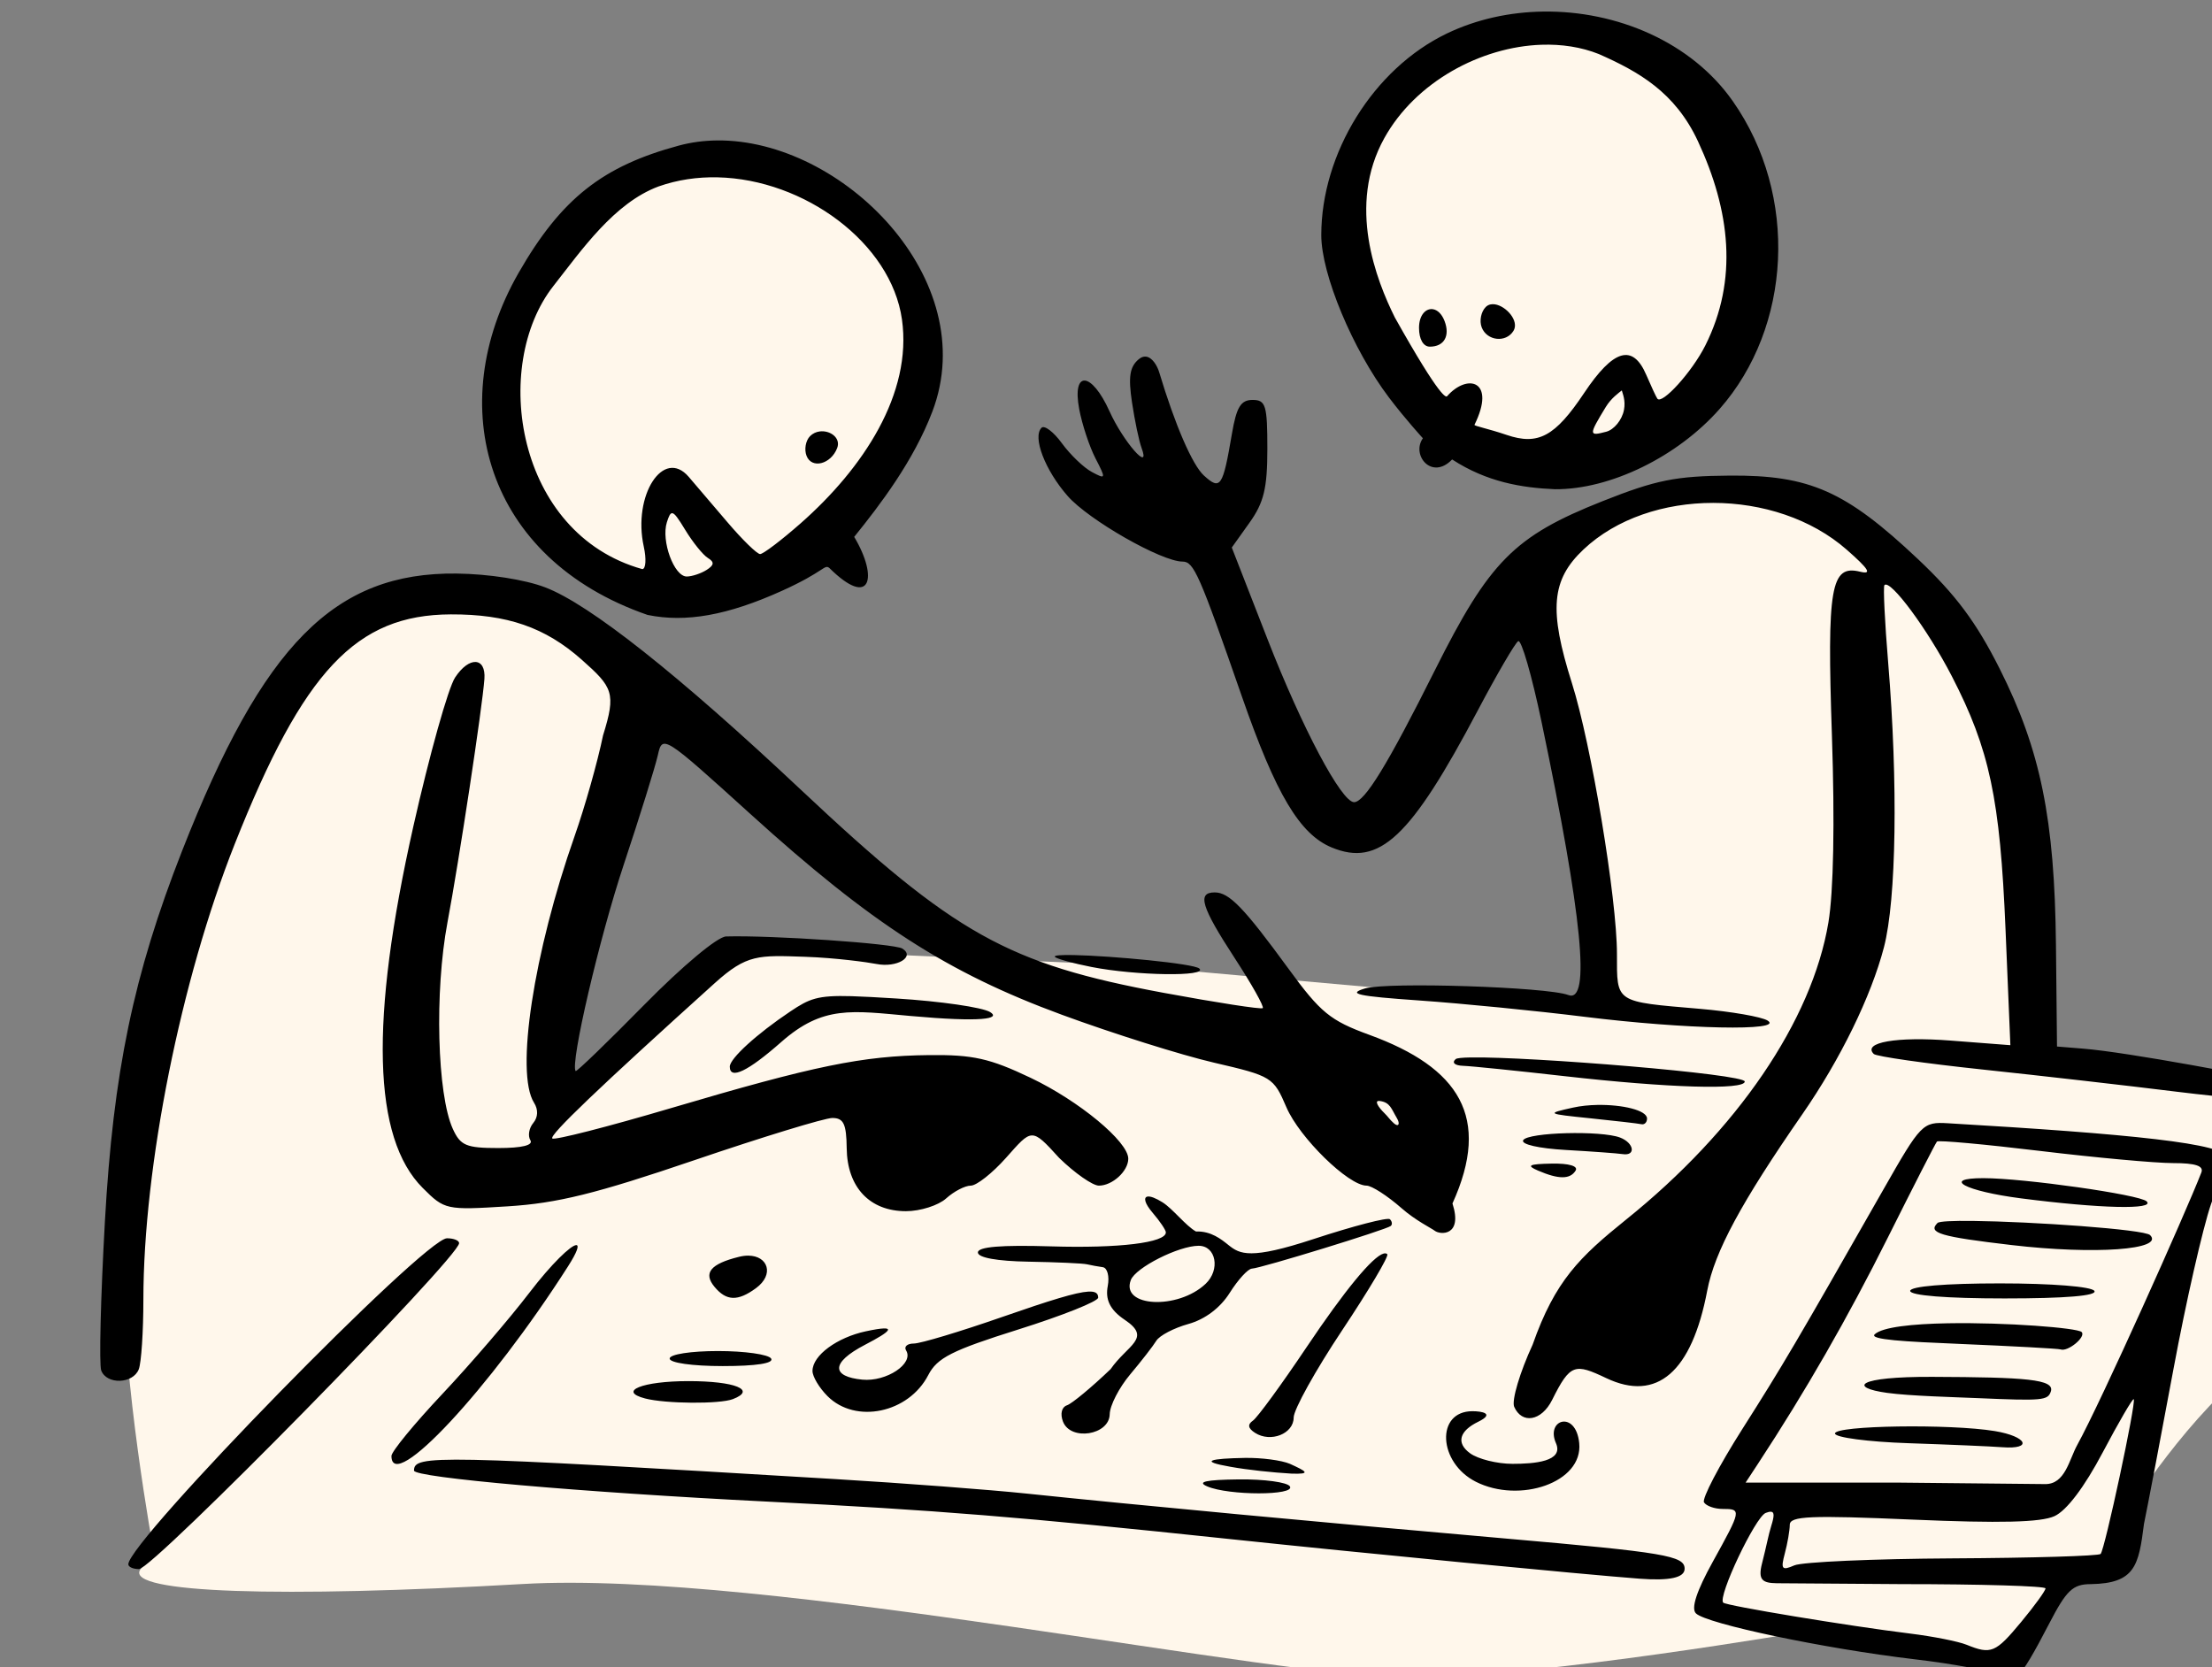 <?xml version="1.0" encoding="UTF-8"?> <svg xmlns="http://www.w3.org/2000/svg" width="299.021mm" height="225.381mm" viewBox="0 0 299.021 225.381"><rect x="0" y="0" width="299.021" height="225.381" fill="#808080" stroke="none"/><path d="m 32761.66,3854.546 c 0,0 -34.06,58.989 -36.379,73.136 -2.319,14.147 3.867,58.675 19.586,74.291 7.474,15.152 56.437,46.386 87.018,38.191 30.58,-8.195 84.784,-55.971 100.074,-95.475 15.29,-39.504 2.242,-58.828 -19.404,-91.606 -54.242,-35.018 -111.555,-50.665 -150.895,1.463 z m 492.117,-99.938 c -13.133,-0.07 -25.753,2.795 -36.504,9.23 -38.225,22.883 -65.629,67.334 -60.131,109.853 16.321,79.163 70.869,118.203 142.854,92.537 71.984,-25.666 66.488,-125.393 41.92,-164.201 -17.658,-27.893 -54.576,-47.24 -88.139,-47.42 z m 107.768,233.557 c -27.489,-0.541 -86.674,10.668 -100.762,33.705 -14.087,23.038 7.216,86.353 13.916,116.967 6.7,30.614 10.051,111.941 10.051,111.941 l -44.414,-1.902 -197.914,-17.703 -199.547,-8.967 -86.16,79.549 c 0,0 -6.357,-11.905 -4.811,-36.488 1.546,-24.584 30.925,-104.752 38.828,-137.299 7.903,-32.546 3.695,-68.571 -63.48,-85.424 -67.174,-16.853 -102.566,21.723 -129.539,79.781 -26.972,58.058 -64.813,205.768 -65.586,263.053 -0.773,57.285 15.291,144.256 15.291,144.256 0,0 -0.09,-1.624 -6.873,10.127 -6.787,11.751 71.384,14.226 195.424,7.113 124.04,-7.112 386.39,48.849 454.681,47.844 68.291,-1.005 199.031,-23.578 199.031,-23.578 l 104.014,18.637 25.686,-42.598 28.345,-7.498 6.186,-28.836 c 0,0 32.47,-52.183 67.775,-77.617 35.305,-25.434 24.653,-137.994 15.461,-138.535 -9.191,-0.541 -126.566,-15.002 -126.566,-15.002 0,0 -2.491,-33.86 -2.147,-68.648 0.343,-34.788 -27.144,-129.491 -49.478,-161.496 -22.334,-32.005 -69.924,-60.84 -97.412,-61.381 z" fill="#FFF7EB" paint-order="markers stroke fill" transform="translate(330.731,100.106) matrix(0.265,0,0,0.265,-8935.049,-1090.907)"></path><path d="m 33256.328,3744.773 c -17.045,0.239 -33.98,3.897 -49.172,11.203 -37.526,18.046 -64.022,61.163 -64.022,102.861 0,19.933 16.048,58.411 34.549,82.838 8.42,11.117 17.281,20.758 17.281,20.758 -6.053,8.557 4.541,21.648 14.916,10.809 17.719,11.524 35.45,14.461 52.493,15.188 28.148,0.197 62.497,-16.566 84.001,-40.996 36.589,-41.568 40.477,-108.813 6.639,-157.018 -21.162,-30.147 -59.188,-46.169 -96.685,-45.643 z m -0.891,16.928 c 10.28,-0.354 20.281,1.154 29.271,4.738 20.25,8.954 38.893,19.394 50.571,44.492 16.444,35.343 20.598,70.585 3.76,104.172 -6.775,13.515 -22.154,30.39 -24.481,27.111 -0.616,-0.866 -3.157,-6.322 -5.648,-12.123 -6.883,-16.022 -16.76,-13.125 -31.723,9.301 -14.774,22.142 -23.426,26.813 -39.52,21.332 -9.449,-3.219 -16.675,-4.56 -16.38,-5.158 11.15,-22.57 -3.532,-26.419 -13.973,-14.592 -0.448,0.507 -2.923,2.153 -26.625,-40.094 -9.471,-19.057 -24.515,-57.157 -5.406,-91.547 15.979,-28.758 49.315,-46.572 80.154,-47.633 z m -420.576,48.812 c -6.606,0.073 -13.127,0.92 -19.449,2.625 -38.66,10.428 -59.874,26.811 -81.704,64.855 -38.923,67.838 -16.891,145.961 65.731,174.553 19.543,4.02 40.848,0.211 68.43,-12.232 21.973,-9.913 21.734,-13.777 24.31,-11.717 21.136,20.967 25.144,4.986 12.686,-15.857 13.28,-16.446 30.328,-38.817 39.875,-63.922 25.624,-67.377 -46.025,-139.006 -109.879,-138.305 z m 0.299,18.82 c 44.254,0.969 88.558,33.459 94.072,72.516 5.339,37.821 -19.725,75.841 -51.662,103.953 -9.815,8.639 -19.13,15.707 -20.697,15.707 -1.565,0 -9.086,-7.334 -16.709,-16.299 -7.625,-8.965 -16.494,-19.36 -19.713,-23.1 -12.901,-14.999 -28.666,9.45 -22.93,35.562 1.392,6.328 1.048,11.506 -0.762,11.506 -64.589,-18.087 -77.242,-103.799 -45.342,-144.41 14.494,-18.452 30.982,-42.306 53.59,-50.766 9.73,-3.44 19.94,-4.894 30.153,-4.67 z m 396.57,64.789 c -0.824,-0.126 -1.628,-0.115 -2.379,0.062 -0.858,0.202 -1.649,0.62 -2.324,1.295 -2.402,2.404 -3.334,7.077 -2.065,10.383 2.655,6.917 12.371,8 16.2,1.807 3.102,-5.021 -3.665,-12.663 -9.432,-13.547 z m -31.473,2.512 c -3.634,-0.702 -7.265,2.785 -7.265,9.488 0,5.791 2.19,9.588 5.527,9.588 7.268,0 10.409,-5.492 7.498,-13.078 -1.398,-3.647 -3.58,-5.577 -5.76,-5.998 z m -146.66,24.145 c -1.107,-0.09 -2.298,0.281 -3.543,1.315 -4.634,3.846 -5.439,8.947 -3.48,22.016 1.403,9.356 3.599,19.811 4.879,23.232 4.907,13.118 -9.371,-3.192 -16.358,-18.686 -9.168,-20.329 -19.19,-21.051 -15.451,-1.113 1.47,7.838 5.221,19.171 8.33,25.188 5.414,10.465 5.332,10.765 -1.883,6.904 -4.145,-2.219 -11.014,-8.805 -15.259,-14.635 -4.246,-5.83 -8.932,-9.388 -10.413,-7.908 -4.706,4.705 1.797,21.652 13.366,34.826 10.746,12.241 47.864,33.422 58.57,33.422 5.77,0 8.518,6.251 30.359,69.035 17.273,49.646 29.411,70.035 45.715,76.789 24.26,10.048 40.242,-4.947 74.59,-69.983 9.72,-18.404 18.978,-34.269 20.572,-35.254 1.593,-0.985 6.947,17.525 11.895,41.133 20.831,99.421 25.182,143.802 13.662,139.381 -10.735,-4.119 -92.204,-6.762 -103.664,-3.363 -9.314,2.763 -4.039,3.933 27.711,6.146 21.571,1.504 59.478,5.247 84.232,8.318 51.388,6.375 102.103,7.429 93.43,1.943 -3.063,-1.937 -18.597,-4.636 -34.518,-5.998 -43.667,-3.735 -42.375,-2.881 -42.375,-28.016 0,-28.203 -13.106,-106.996 -22.978,-138.152 -11.834,-37.349 -10.511,-52.677 5.888,-68.143 33.66,-31.744 98.093,-31.689 134.313,0.113 11.347,9.963 13.034,12.745 6.795,11.207 -14.963,-3.687 -16.926,7.777 -14.354,83.85 1.49,44.113 0.823,79.411 -1.798,95.086 -8.379,50.104 -46.501,106.047 -103.362,151.684 -23.43,18.91 -36.026,30.955 -47.517,63.67 -6.486,14.029 -10.734,28.267 -9.44,31.641 3.915,8.994 13.947,7.487 19.424,-3.519 9.207,-18.5 11.582,-18.634 27.604,-11.031 25.848,12.265 43.604,-3.151 51.482,-44.695 3.751,-19.778 17.353,-44.993 48.519,-89.951 19.356,-27.92 35.102,-60.134 41.62,-85.154 6.337,-24.332 7.227,-83.754 2.17,-144.963 -1.755,-21.094 -2.613,-38.983 -1.928,-39.754 2.919,-3.298 22.06,22.562 34.398,46.469 19.257,37.326 24.598,62.5 27.379,129.096 l 2.471,59.105 -30.426,-2.348 c -27.637,-2.131 -45.169,0.92 -39.258,6.83 1.266,1.264 26.239,4.835 55.502,7.936 29.262,3.101 73.912,8.205 99.225,11.344 25.313,3.139 51.204,5.121 57.529,5.383 15.881,0.658 17.693,-5.532 3.965,-8.521 -22.215,-4.837 -86.381,-16.985 -109.379,-18.854 l -13.369,-1.086 -0.535,-51.775 c -0.665,-64.24 -7.839,-99.465 -28.713,-140.93 -11.94,-23.723 -22.355,-37.7 -41.69,-55.939 -36.802,-34.716 -55.249,-42.897 -96.005,-42.586 -27.588,0.211 -37.565,2.216 -64.868,13.039 -45.019,17.846 -57.715,30.644 -85.533,86.236 -24.076,48.111 -35.836,67.309 -41.226,67.309 -6.421,0 -26.438,-37.685 -44.168,-83.162 l -18.219,-46.727 9.072,-12.719 c 7.304,-10.242 9.072,-17.579 9.072,-37.65 0,-22.256 -0.81,-24.93 -7.564,-24.93 -5.972,0 -8.184,3.634 -10.508,17.26 -4.637,27.18 -5.828,28.968 -14.238,21.357 -5.914,-5.353 -14.766,-25.791 -22.871,-52.779 -0.971,-3.235 -3.529,-7.667 -6.848,-7.938 z m 242.846,17.246 c 0.301,1.455 2.068,4.902 1.088,10.025 h -0.01 c -0.96,5.033 -5.028,10.008 -9.037,11.057 -8.966,2.348 -8.979,1.774 -0.231,-12.609 2.803,-4.609 6.714,-7.274 8.19,-8.473 z m -409.186,20.928 c -1.767,0.233 -3.499,0.988 -4.902,2.391 -2.249,2.248 -3.061,6.761 -1.807,10.031 2.623,6.833 12.45,4.349 15.635,-3.953 1.991,-5.185 -3.625,-9.169 -8.926,-8.469 z m -75.277,41.695 c 1.306,-2e-4 3.135,2.681 6.705,8.551 3.837,6.311 9.028,12.741 11.533,14.289 3.42,2.114 3.26,3.638 -0.646,6.113 -2.862,1.813 -7.403,3.323 -10.092,3.355 -6.49,0.078 -13.19,-18.164 -10.17,-27.682 0.954,-3.004 1.654,-4.627 2.67,-4.627 z m -109.875,30.795 c -62.329,-0.719 -98.761,36.084 -140.127,141.555 -24.772,63.164 -35.093,112.793 -39.359,189.248 -2.157,38.695 -2.991,72.78 -1.852,75.746 2.808,7.317 16.273,6.844 19.158,-0.674 1.28,-3.336 2.338,-19.301 2.338,-35.477 0.03,-67.972 19.091,-163.046 46.619,-232.463 35.041,-88.363 61.897,-116.912 110.17,-117.107 28.765,-0.117 48.219,6.612 66.807,23.107 15.846,14.061 17.661,16.93 10.889,38.617 -2.773,13.467 -9.294,36.566 -14.495,51.332 -20.957,59.506 -30.308,120.874 -20.726,136.024 2.238,3.539 2.094,7.387 -0.389,10.379 -2.171,2.615 -2.834,6.556 -1.473,8.758 1.59,2.573 -4.239,4.004 -16.312,4.004 -16.398,0 -19.353,-1.239 -23.227,-9.746 -8.011,-17.576 -9.378,-70.047 -2.748,-105.312 5.98,-31.802 17.799,-109.709 18.852,-124.258 0.808,-11.194 -7.83,-11.588 -14.975,-0.684 -3.52,5.373 -13.101,39.566 -21.293,75.984 -22.275,99.051 -20.722,158.863 4.789,184.373 11.198,11.198 11.874,11.346 43.34,9.383 25.361,-1.582 45.035,-6.446 95.235,-23.539 34.8,-11.849 66.482,-21.531 70.4,-21.531 5.727,0.01 7.17,3.035 7.313,15.424 0.245,19.918 11.725,32.121 30.218,32.121 7.323,0 16.559,-2.933 20.52,-6.519 3.964,-3.586 9.614,-6.519 12.56,-6.519 2.945,0 11.024,-6.374 17.953,-14.164 13.256,-14.9 12.945,-15.616 27.106,0 7.98,7.79 17.11,14.164 20.291,14.164 6.903,0 14.986,-7.409 14.986,-13.736 0,-8.711 -25.137,-29.524 -49.857,-41.283 -20.837,-9.91 -29.341,-11.812 -51.777,-11.57 -33.96,0.365 -58.387,5.382 -131.59,27.031 -32.294,9.551 -59.561,16.521 -60.594,15.488 -1.645,-1.647 23.63,-25.816 82.879,-79.244 16.39,-14.78 22.261,-14.236 46.023,-13.424 15.855,0.542 32.231,2.828 36.465,3.668 10.373,2.056 19.974,-3.672 13.186,-7.867 -4.145,-2.562 -66.326,-6.834 -89.899,-6.176 -4.384,0.122 -22.225,15.033 -41.82,34.945 -18.797,19.103 -34.515,34.28 -34.932,33.727 -2.851,-3.794 11.995,-67.515 24.51,-105.188 8.29,-24.966 16.137,-50.163 17.434,-55.992 2.327,-10.466 2.924,-10.087 47.336,30.158 61.697,55.907 100.345,80.815 158.697,102.279 26.049,9.582 60.971,20.582 77.609,24.441 29.555,6.857 30.402,7.377 36.998,22.768 6.661,15.539 31.652,39.975 40.883,39.975 2.611,0 10.641,5.178 17.85,11.506 7.208,6.328 15.266,10.217 16.92,11.506 2.787,2.171 14.455,2.828 9.056,-13.916 19.969,-44.014 3.413,-69.314 -42.441,-86.033 -19.905,-7.257 -24.854,-11.304 -41.141,-33.623 -22.804,-31.255 -30.301,-39.016 -37.691,-39.016 -9.104,0 -6.891,7.304 10.115,33.406 8.727,13.393 15.198,24.926 14.381,25.627 -0.817,0.701 -23.54,-2.808 -50.498,-7.799 -79.597,-14.735 -106.737,-29.914 -184.936,-103.438 -62.664,-58.917 -107.899,-94.737 -130.58,-103.398 -10.407,-3.975 -28.894,-6.86 -45.154,-7.047 z m 314.758,194.611 c -6.458,-0.132 -10.411,0.13 -9.573,0.969 0.992,0.993 9.381,3.293 18.635,5.111 22.79,4.476 59.569,5.006 54.99,0.793 -2.757,-2.536 -44.678,-6.476 -64.052,-6.873 z m -113.266,20.975 c -17.628,-0.505 -21.619,1.308 -31.31,7.791 -17.068,11.416 -30.885,24.01 -30.885,28.152 0,6.866 9.223,2.452 26.26,-12.568 21.284,-18.762 35.916,-15.984 65.787,-13.289 36.815,3.321 46.294,1.429 40.777,-1.969 -3.938,-2.427 -25.422,-5.543 -47.74,-6.926 -9.621,-0.596 -17.014,-1.023 -22.889,-1.191 z m 315.762,31.256 c -4.347,0.073 -7.084,0.339 -7.66,0.842 -2.117,1.845 -0.508,3.283 3.836,3.43 4.113,0.139 27.325,2.504 51.582,5.258 53.01,6.017 92.047,7.185 92.047,2.754 0,-3.83 -109.374,-12.795 -139.805,-12.283 z m -46.438,22.201 c 5.396,0.674 5.967,4.055 8.727,8.654 1.902,3.169 0.819,4.763 -1.438,2.768 -2.258,-1.995 -2.998,-3.401 -4.791,-5.137 -3.045,-2.948 -5.59,-6.671 -2.498,-6.285 z m 111.041,2.018 c -4.252,0.077 -8.521,0.506 -12.349,1.353 -13.836,3.064 -13.68,3.159 8.929,5.479 12.656,1.298 24.307,2.649 25.889,3.004 1.582,0.355 2.875,-0.943 2.875,-2.885 0,-4.248 -12.59,-7.181 -25.344,-6.951 z m 178.893,9.352 c -12.932,-0.759 -13.804,0.134 -32.947,33.738 -44.786,78.621 -51.305,89.692 -71.993,122.246 -11.893,18.719 -20.692,35.547 -19.55,37.395 1.142,1.847 5.428,3.359 9.521,3.359 9.694,0 9.605,0.472 -5.019,26.91 -8.302,15.005 -11.185,23.81 -8.631,26.352 5.368,5.342 65.671,18.015 111.297,23.391 21.053,2.48 39.918,6.097 41.92,8.035 7.701,7.446 11.432,3.821 26.996,-26.201 8.857,-17.088 12.079,-20.135 21.293,-20.135 22.543,-0.37 24.382,-9.47 27.064,-30.711 1.962,-9.476 8.742,-45.057 15.061,-79.068 6.323,-34.012 14.928,-71.82 19.125,-84.018 4.196,-12.198 7.678,-21.002 8.043,-23.486 1.1,-7.477 -50.844,-12.448 -142.18,-17.807 z m -194.682,5.061 c -10.843,0.29 -20.791,1.544 -22.033,3.555 -1.306,2.112 7.886,4.224 21.826,5.014 13.246,0.75 26.24,1.697 28.877,2.103 6.921,1.067 5.902,-5.686 -1.275,-8.44 -4.816,-1.848 -16.553,-2.522 -27.395,-2.232 z m 189.03,4.268 c 0.705,-0.769 24.409,1.387 52.679,4.793 28.267,3.406 58.745,6.193 67.725,6.193 11.5,0 15.781,1.419 14.469,4.795 -8.129,20.938 -51.134,116.903 -63.328,139.029 -4.157,7.543 -6.142,20.101 -16.456,19.918 l -73.382,-0.742 h -79.332 l 6.296,-9.588 c 24.301,-37.001 45.753,-74.366 66.268,-115.418 13.077,-26.17 24.356,-48.211 25.061,-48.98 z m -196.569,11.248 c -11.667,0.215 -13.064,0.934 -6.937,3.567 10.539,4.529 16.375,4.529 19.174,0 1.432,-2.316 -3.418,-3.731 -12.237,-3.567 z m 220.301,7.42 c -21.786,-0.023 -9.43,6.62 19.176,10.31 40.325,5.202 68.579,5.871 64.049,1.52 -3.576,-3.435 -62.491,-11.801 -83.225,-11.83 z m -426.312,9.377 c -2.35,0.285 -1.628,3.488 2.513,8.315 3.693,4.302 6.715,8.793 6.715,9.98 0,5.26 -23.987,8.184 -58.49,7.127 -25.532,-0.782 -37.395,0.206 -37.395,3.113 0,2.656 9.741,4.423 25.889,4.699 14.238,0.243 27.614,0.844 29.725,1.334 2.109,0.49 5.753,1.153 8.097,1.475 2.333,0.321 3.484,4.653 2.535,9.625 -1.249,6.524 0.741,11.917 8.698,17.242 14.073,9.419 1.342,12.762 -7.237,25.127 -9.714,9.309 -19.741,17.618 -22.281,18.465 -2.687,0.896 -3.535,4.354 -2.031,8.277 3.869,10.079 23.678,6.971 23.851,-3.742 0.07,-4.427 4.784,-13.579 10.471,-20.338 5.687,-6.759 11.67,-14.464 13.295,-17.123 1.625,-2.659 8.994,-6.515 16.377,-8.566 8.48,-2.357 16.248,-8.213 21.094,-15.908 4.22,-6.698 9.3,-12.245 11.291,-12.326 4.562,-0.186 68.689,-19.889 70.849,-21.768 0.878,-0.765 0.685,-2.306 -0.431,-3.422 -1.116,-1.116 -18.689,3.445 -39.049,10.133 -32.199,10.578 -37.48,7.711 -43.27,3.068 -3.659,-2.936 -8.884,-7.238 -16.648,-6.963 -5.273,-2.959 -11.816,-11.616 -17.092,-14.902 -3.55,-2.212 -6.066,-3.093 -7.476,-2.922 z m 420.722,12.436 c -10.026,-0.109 -16.998,0.188 -17.873,1.062 -5.077,5.078 1.315,6.979 37.846,11.26 42.344,4.962 78.084,2.39 70.611,-5.082 -2.941,-2.941 -60.507,-6.914 -90.584,-7.24 z m -778.205,8.859 c -11.425,0 -162.558,154.615 -162.558,166.303 0,1.347 2.449,2.449 5.443,2.449 7.105,0 163.307,-159.039 163.307,-166.273 0,-1.363 -2.786,-2.479 -6.192,-2.479 z m 65.936,3.482 c -2.667,0.034 -12.551,9.439 -23.934,24.322 -10.082,13.184 -30.032,36.393 -44.33,51.576 -14.299,15.183 -25.996,29.423 -25.996,31.643 0,19.642 50.231,-34.276 90.033,-96.641 4.83,-7.568 5.827,-10.921 4.227,-10.9 z m 317.498,0.344 c 8.906,0 11.146,12.226 3.56,19.402 -14.155,13.386 -43.466,11.903 -38.156,-1.93 2.439,-6.358 24.448,-17.473 34.596,-17.473 z m 94.369,3.965 c -5.596,1.484 -19.784,18.659 -39.348,47.82 -12.737,18.985 -25.031,35.812 -27.318,37.395 -2.867,1.984 -2.537,3.919 1.062,6.24 7.959,5.133 19.709,0.484 19.709,-7.799 0,-4.057 11.127,-24.083 24.723,-44.504 13.597,-20.421 23.964,-37.888 23.035,-38.816 -0.44,-0.439 -1.063,-0.548 -1.863,-0.336 z m -324.1,1.059 c -1.432,-0.01 -2.999,0.178 -4.681,0.594 -14.615,3.609 -18.425,8.253 -12.563,15.315 6.046,7.285 11.865,7.483 21.119,0.717 9.586,-7.01 6.149,-16.571 -3.875,-16.625 z m 638.496,14.162 c -27.974,0 -45.797,1.493 -45.797,3.836 0,2.353 18.61,3.834 48.166,3.834 31.134,0 47.33,-1.355 45.797,-3.834 -1.367,-2.21 -21.772,-3.836 -48.166,-3.836 z m -465.066,4.191 c -6.247,0.354 -19.264,4.355 -44.268,13.059 -21.211,7.383 -41.329,13.424 -44.703,13.424 -3.377,0 -5.158,1.586 -3.961,3.525 4.122,6.67 -10.017,16.098 -22.342,14.898 -15.536,-1.512 -16.452,-8.515 1.438,-17.814 12.879,-6.695 17.953,-10.627 0.254,-6.818 -14.362,3.091 -27.1,12.15 -27.1,20.227 0,2.837 3.453,8.609 7.672,12.828 14.302,14.303 41.355,8.645 51.385,-10.75 4.56,-8.818 12.027,-12.595 46.064,-23.297 22.341,-7.025 40.62,-14.319 40.62,-16.209 0,-2.185 -1.31,-3.285 -5.059,-3.072 z m 438.375,16.154 c -17.825,0.326 -33.194,1.892 -37.195,5.613 -2.978,2.77 15.596,3.747 43.017,4.899 27.424,1.151 50.723,2.42 51.776,2.818 3.693,1.395 13.177,-6.437 10.744,-8.871 -2.102,-2.102 -38.633,-5.002 -68.342,-4.459 z m -627.223,14.162 c -13.914,0 -24.703,1.676 -24.703,3.836 0,2.195 11.581,3.836 27.074,3.836 17.072,0 26.195,-1.417 24.702,-3.836 -1.306,-2.109 -13.488,-3.836 -27.073,-3.836 z m 619.569,13.166 c -39.191,-0.158 -42.777,5.467 -23.2,8.176 11.601,1.605 34.662,2.175 46.266,2.68 33.03,1.435 35.708,1.192 37.236,-3.398 2.085,-6.263 -12.9,-7.266 -60.302,-7.457 z m -634.684,2.176 c -23.44,0 -36.295,5.15 -22.1,8.854 10.419,2.717 38.026,2.922 44.774,0.332 12.228,-4.692 1.134,-9.185 -22.674,-9.185 z m 737.275,9.221 c 1.381,1.381 -14.745,76.709 -16.9,78.947 -0.989,1.026 -34.9,2.039 -75.357,2.252 -40.46,0.213 -76.861,1.823 -80.891,3.576 -6.36,2.767 -7.002,1.963 -4.848,-6.088 1.367,-5.102 2.504,-11.682 2.534,-14.621 0.04,-4.46 10.411,-4.896 62.642,-2.641 44.637,1.927 65.396,1.422 72.377,-1.76 6.199,-2.824 15.239,-14.767 24.633,-32.545 8.167,-15.446 15.278,-27.651 15.81,-27.121 z m -337.343,6.129 c -18.826,0 -17.542,26.246 1.759,35.998 22.163,11.199 54.727,0.501 52.715,-19.707 -1.689,-16.959 -17.242,-12.189 -11.869,0.012 4.128,9.374 -11.035,10.547 -22.158,10.547 -7.858,0 -17.615,-2.433 -21.68,-5.406 -7.263,-5.305 -5.362,-11.418 4.18,-16.061 8.639,-4.204 1.892,-5.381 -2.947,-5.381 z m 217.156,7.797 c -17.528,0.266 -32.211,1.516 -32.211,3.57 0,2.033 16.828,4.26 37.395,4.949 20.565,0.69 42.139,1.615 47.941,2.057 15.82,1.204 12.697,-5.507 -3.834,-8.24 -11.387,-1.882 -31.762,-2.602 -49.291,-2.336 z m -333.277,16.027 c -17.244,0.31 -24.032,1.633 -7.276,4.535 8.919,1.605 21.521,2.923 31.031,3.477 10.478,0.373 7.596,-1.189 -0.744,-4.99 -4.22,-1.813 -14.574,-3.174 -23.011,-3.022 z m -393.145,0.986 c -28.117,-0.567 -30.656,1.414 -30.656,5.479 0,3.58 85.216,11.062 180.26,15.826 85.45,4.283 130.053,7.895 235.869,19.104 66.248,7.018 180.928,18.109 209.023,20.217 15.446,1.159 23.012,-0.509 23.012,-5.078 0,-6.617 -10.1,-8.322 -91.25,-15.404 -91.308,-7.969 -190.669,-17.291 -244.338,-22.924 -18.983,-1.992 -62.994,-5.328 -97.799,-7.412 -102.31,-6.127 -156.005,-9.24 -184.121,-9.807 z m 390.041,9.977 c -16.815,0.191 -21.508,1.232 -16.074,3.566 10.996,4.725 45.108,4.725 42.189,0 -1.306,-2.11 -13.056,-3.716 -26.115,-3.566 z m 271.389,16.484 c 1.897,0.042 1.868,2.144 0.287,7.16 -1.508,4.777 -2.324,9.852 -4.733,19.232 -2.135,8.315 0.118,10.003 7.532,10.094 l 63.779,0.453 c 40.319,0 73.305,0.98 73.305,2.176 0,1.197 -5.608,8.932 -12.465,17.189 -13.036,15.703 -15.275,16.635 -27.805,11.56 -4.22,-1.709 -17.164,-4.274 -28.764,-5.701 -31.339,-3.854 -93.757,-14.181 -95.371,-15.777 -2.954,-2.925 16.377,-43.738 21.682,-45.773 1.073,-0.412 1.921,-0.627 2.553,-0.613 z" transform="translate(330.731,100.106) matrix(0.265,0,0,0.265,-8935.049,-1090.907)" fill="#000000"></path></svg> 